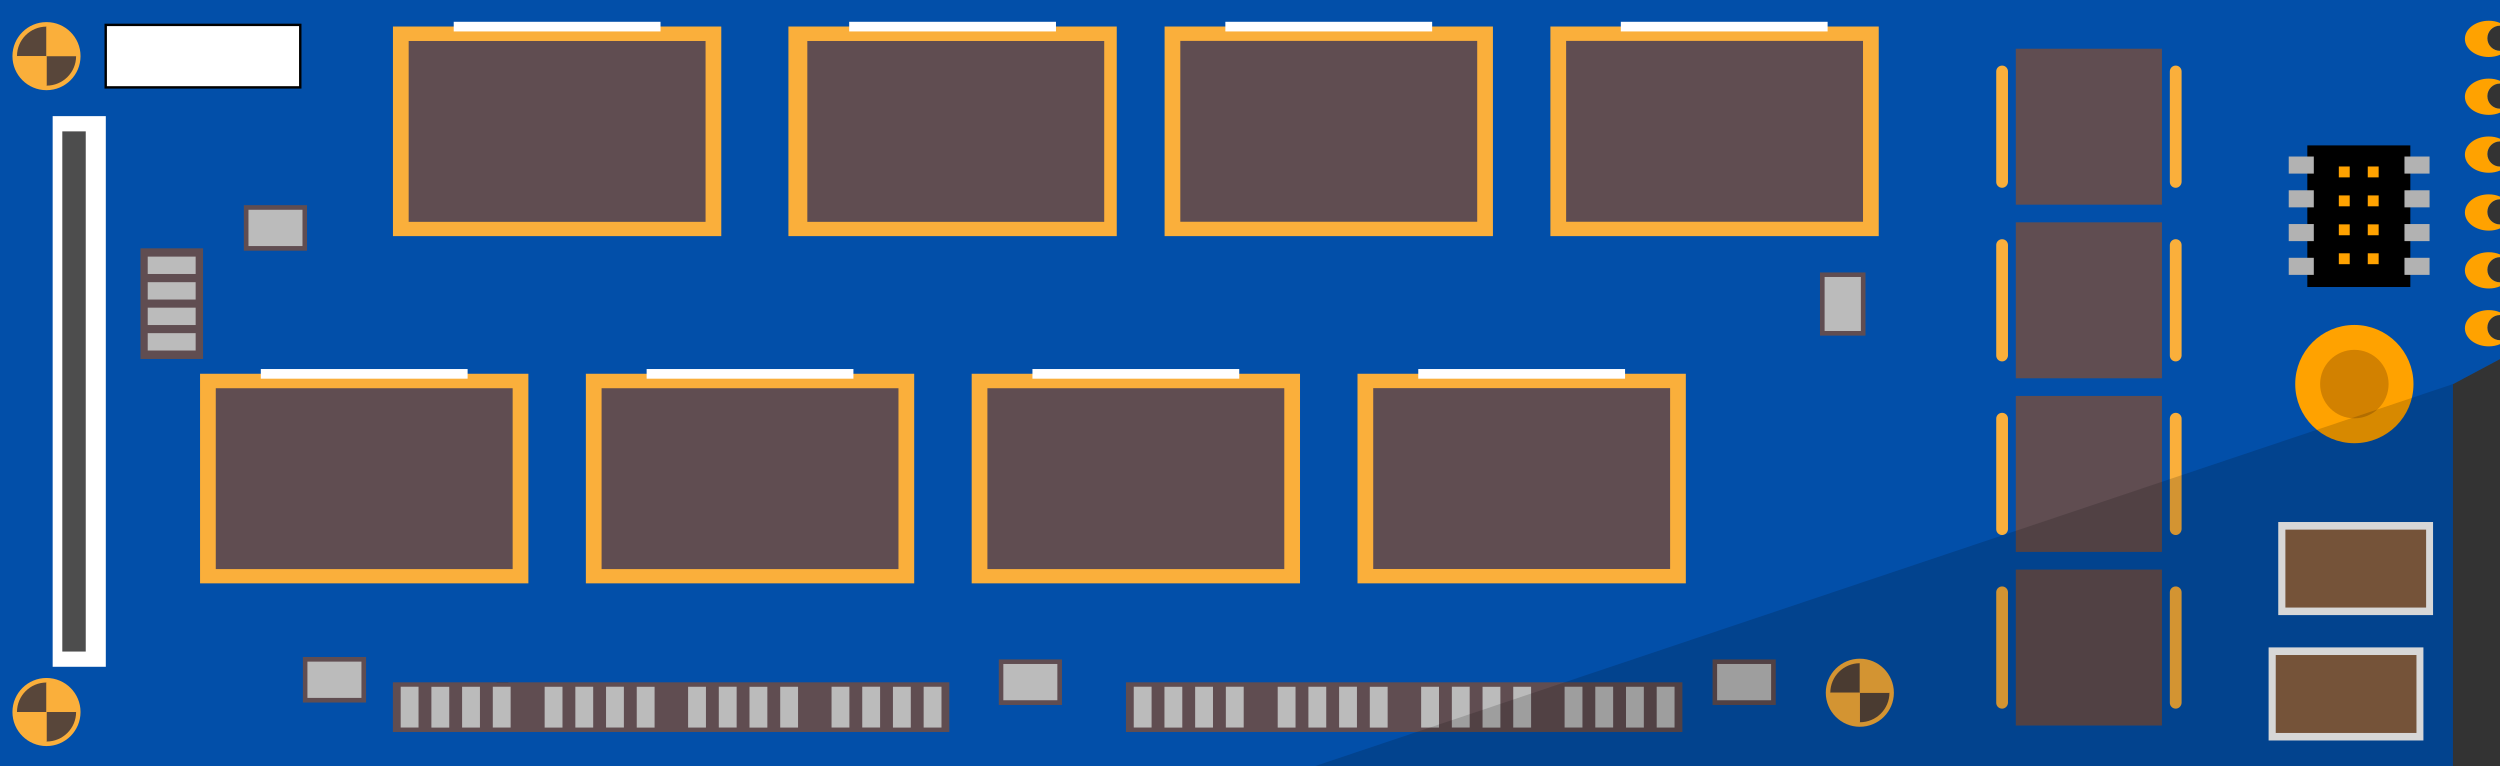 <?xml version="1.0" encoding="utf-8"?>
<!-- Generator: Adobe Illustrator 27.3.1, SVG Export Plug-In . SVG Version: 6.00 Build 0)  -->
<svg version="1.1" id="Layer_1" xmlns="http://www.w3.org/2000/svg" xmlns:xlink="http://www.w3.org/1999/xlink" x="0px" y="0px"
	 viewBox="0 0 259.19 79.45" style="enable-background:new 0 0 259.19 79.45;" xml:space="preserve">
<rect x="0" y="0" width="259.19" height="79.45" fill="#333333" stroke="none"/>
<style type="text/css">
	.st0{fill:#024FA9;}
	.st1{fill:#FFA200;}
	.st2{fill:#FFFFFF;}
	.st3{fill:#604D51;}
	.st4{fill:#FAAF3B;}
	.st5{fill:#D28100;}
	.st6{fill:#B2B2B2;}
	.st7{fill:#58463A;}
	.st8{fill:#BBBBBB;}
	.st9{fill:none;stroke:#000000;stroke-width:0.01;stroke-miterlimit:10;}
	.st10{opacity:0.16;}
	.st11{fill:#755339;}
	.st12{fill:#4D4D4D;}
	.st13{fill:#FFFFFF;stroke:#000000;stroke-width:0.25;stroke-miterlimit:10;}
</style>
<path class="st0" d="M259.19,0v2.66c-0.72,0-1.31,0.58-1.31,1.31c0,0.72,0.59,1.3,1.31,1.3l0,3.39c-0.72,0-1.31,0.58-1.31,1.31
	c0,0.72,0.59,1.3,1.31,1.3v3.39c-0.72,0-1.31,0.58-1.31,1.31c0,0.72,0.59,1.3,1.31,1.3v3.39c-0.72,0-1.31,0.58-1.31,1.31
	c0,0.72,0.59,1.3,1.31,1.3v3.39c-0.72,0-1.31,0.58-1.31,1.31c0,0.72,0.59,1.3,1.31,1.3v3.39c-0.72,0-1.31,0.58-1.31,1.31
	c0,0.72,0.59,1.3,1.31,1.3l0,1.96l-4.88,2.6l0,39.62L0,79.45L0,0L259.19,0z"/>
<path class="st1" d="M257.88,3.97c0,0.72,0.59,1.3,1.31,1.3v0.41c-0.35,0.15-0.74,0.23-1.16,0.23c-1.37,0-2.48-0.84-2.48-1.88
	c0-1.04,1.11-1.88,2.48-1.88c0.42,0,0.81,0.08,1.16,0.23v0.28C258.47,2.66,257.88,3.24,257.88,3.97z"/>
<path class="st1" d="M257.88,9.97c0,0.72,0.59,1.3,1.31,1.3v0.41c-0.35,0.15-0.74,0.23-1.16,0.23c-1.37,0-2.48-0.84-2.48-1.88
	c0-1.04,1.11-1.88,2.48-1.88c0.42,0,0.81,0.08,1.16,0.23v0.28C258.47,8.66,257.88,9.24,257.88,9.97z"/>
<path class="st1" d="M257.88,15.97c0,0.72,0.59,1.3,1.31,1.3v0.41c-0.35,0.15-0.74,0.23-1.16,0.23c-1.37,0-2.48-0.84-2.48-1.88
	s1.11-1.88,2.48-1.88c0.42,0,0.81,0.08,1.16,0.23v0.28C258.47,14.66,257.88,15.24,257.88,15.97z"/>
<path class="st1" d="M257.88,21.97c0,0.72,0.59,1.3,1.31,1.3v0.41c-0.35,0.15-0.74,0.23-1.16,0.23c-1.37,0-2.48-0.84-2.48-1.88
	s1.11-1.88,2.48-1.88c0.42,0,0.81,0.08,1.16,0.23v0.28C258.47,20.66,257.88,21.24,257.88,21.97z"/>
<path class="st1" d="M257.88,27.97c0,0.72,0.59,1.3,1.31,1.3v0.41c-0.35,0.15-0.74,0.23-1.16,0.23c-1.37,0-2.48-0.84-2.48-1.88
	s1.11-1.88,2.48-1.88c0.42,0,0.81,0.08,1.16,0.23v0.28C258.47,26.66,257.88,27.24,257.88,27.97z"/>
<path class="st1" d="M257.88,33.97c0,0.72,0.59,1.3,1.31,1.3v0.41c-0.35,0.15-0.74,0.23-1.16,0.23c-1.37,0-2.48-0.84-2.48-1.88
	c0-1.04,1.11-1.88,2.48-1.88c0.42,0,0.81,0.08,1.16,0.23v0.28C258.47,32.66,257.88,33.24,257.88,33.97z"/>
<rect x="5.46" y="12.04" class="st2" width="5.51" height="57.09"/>
<rect x="208.99" y="59.05" class="st3" width="15.15" height="16.17"/>
<rect x="208.99" y="41.05" class="st3" width="15.15" height="16.17"/>
<rect x="208.99" y="23.05" class="st3" width="15.15" height="16.17"/>
<rect x="208.99" y="5.05" class="st3" width="15.15" height="16.17"/>
<rect x="160.74" y="2.75" class="st4" width="34.04" height="21.73"/>
<rect x="120.74" y="2.75" class="st4" width="34.04" height="21.73"/>
<rect x="81.74" y="2.75" class="st4" width="34.04" height="21.73"/>
<rect x="40.74" y="2.75" class="st4" width="34.04" height="21.73"/>
<rect x="20.74" y="38.75" class="st4" width="34.04" height="21.73"/>
<rect x="60.74" y="38.75" class="st4" width="34.04" height="21.73"/>
<rect x="100.74" y="38.75" class="st4" width="34.04" height="21.73"/>
<rect x="140.74" y="38.75" class="st4" width="34.04" height="21.73"/>
<rect x="142.37" y="40.24" class="st3" width="30.78" height="18.75"/>
<rect x="102.37" y="40.25" class="st3" width="30.78" height="18.75"/>
<rect x="62.37" y="40.25" class="st3" width="30.78" height="18.75"/>
<rect x="22.37" y="40.25" class="st3" width="30.78" height="18.75"/>
<rect x="122.37" y="4.24" class="st3" width="30.78" height="18.75"/>
<rect x="42.37" y="4.25" class="st3" width="30.78" height="18.75"/>
<rect x="83.7" y="4.25" class="st3" width="30.78" height="18.75"/>
<rect x="236.2" y="54.12" class="st2" width="16.05" height="9.65"/>
<rect x="235.2" y="67.12" class="st2" width="16.05" height="9.65"/>
<circle class="st1" cx="244.09" cy="39.82" r="6.13"/>
<circle class="st5" cx="244.09" cy="39.82" r="3.55"/>
<rect x="237.21" y="17.07" transform="matrix(3.483435e-06 1 -1 3.483435e-06 266.963 -222.135)" width="14.68" height="10.68"/>
<rect x="249.7" y="15.82" transform="matrix(2.525833e-06 1 -1 2.525833e-06 267.706 -233.472)" class="st6" width="1.77" height="2.6"/>
<rect x="249.7" y="19.32" transform="matrix(2.525833e-06 1 -1 2.525833e-06 271.206 -229.972)" class="st6" width="1.77" height="2.6"/>
<rect x="237.7" y="15.82" transform="matrix(2.525835e-06 1 -1 2.525835e-06 255.706 -221.472)" class="st6" width="1.77" height="2.6"/>
<rect x="237.7" y="19.32" transform="matrix(2.525835e-06 1 -1 2.525835e-06 259.206 -217.972)" class="st6" width="1.77" height="2.6"/>
<rect x="249.7" y="22.82" transform="matrix(2.525833e-06 1 -1 2.525833e-06 274.706 -226.472)" class="st6" width="1.77" height="2.6"/>
<rect x="249.7" y="26.32" transform="matrix(2.525833e-06 1 -1 2.525833e-06 278.206 -222.972)" class="st6" width="1.77" height="2.6"/>
<rect x="237.7" y="22.82" transform="matrix(2.525835e-06 1 -1 2.525835e-06 262.706 -214.472)" class="st6" width="1.77" height="2.6"/>
<rect x="237.7" y="26.32" transform="matrix(2.525835e-06 1 -1 2.525835e-06 266.206 -210.972)" class="st6" width="1.77" height="2.6"/>
<rect x="245.48" y="17.26" class="st1" width="1.13" height="1.13"/>
<rect x="245.48" y="20.26" class="st1" width="1.13" height="1.13"/>
<rect x="245.48" y="23.26" class="st1" width="1.13" height="1.13"/>
<rect x="245.48" y="26.26" class="st1" width="1.13" height="1.13"/>
<rect x="242.48" y="26.26" class="st1" width="1.13" height="1.13"/>
<rect x="242.48" y="23.26" class="st1" width="1.13" height="1.13"/>
<rect x="242.48" y="20.26" class="st1" width="1.13" height="1.13"/>
<rect x="242.48" y="17.26" class="st1" width="1.13" height="1.13"/>
<path class="st4" d="M207.57,19.47L207.57,19.47c-0.34,0-0.61-0.27-0.61-0.61l0-11.45c0-0.34,0.27-0.61,0.61-0.61l0,0
	c0.34,0,0.61,0.27,0.61,0.61l0,11.45C208.17,19.19,207.9,19.47,207.57,19.47z"/>
<path class="st4" d="M225.57,19.47L225.57,19.47c-0.34,0-0.61-0.27-0.61-0.61l0-11.45c0-0.34,0.27-0.61,0.61-0.61l0,0
	c0.34,0,0.61,0.27,0.61,0.61l0,11.45C226.17,19.19,225.9,19.47,225.57,19.47z"/>
<path class="st4" d="M207.57,37.47L207.57,37.47c-0.34,0-0.61-0.27-0.61-0.61l0-11.45c0-0.34,0.27-0.61,0.61-0.61l0,0
	c0.34,0,0.61,0.27,0.61,0.61l0,11.45C208.17,37.19,207.9,37.47,207.57,37.47z"/>
<path class="st4" d="M225.57,37.47L225.57,37.47c-0.34,0-0.61-0.27-0.61-0.61l0-11.45c0-0.34,0.27-0.61,0.61-0.61l0,0
	c0.34,0,0.61,0.27,0.61,0.61l0,11.45C226.17,37.19,225.9,37.47,225.57,37.47z"/>
<path class="st4" d="M207.57,55.47L207.57,55.47c-0.34,0-0.61-0.27-0.61-0.61l0-11.45c0-0.34,0.27-0.61,0.61-0.61l0,0
	c0.34,0,0.61,0.27,0.61,0.61l0,11.45C208.17,55.19,207.9,55.47,207.57,55.47z"/>
<path class="st4" d="M225.57,55.47L225.57,55.47c-0.34,0-0.61-0.27-0.61-0.61l0-11.45c0-0.34,0.27-0.61,0.61-0.61l0,0
	c0.34,0,0.61,0.27,0.61,0.61l0,11.45C226.17,55.19,225.9,55.47,225.57,55.47z"/>
<path class="st4" d="M207.57,73.47L207.57,73.47c-0.34,0-0.61-0.27-0.61-0.61l0-11.45c0-0.34,0.27-0.61,0.61-0.61l0,0
	c0.34,0,0.61,0.27,0.61,0.61l0,11.45C208.17,73.19,207.9,73.47,207.57,73.47z"/>
<path class="st4" d="M225.57,73.47L225.57,73.47c-0.34,0-0.61-0.27-0.61-0.61l0-11.45c0-0.34,0.27-0.61,0.61-0.61l0,0
	c0.34,0,0.61,0.27,0.61,0.61l0,11.45C226.17,73.19,225.9,73.47,225.57,73.47z"/>
<rect x="162.37" y="4.24" class="st3" width="30.78" height="18.75"/>
<circle class="st4" cx="4.82" cy="73.82" r="3.53"/>
<path class="st7" d="M4.82,70.76l0,3.06H1.76C1.76,72.13,3.13,70.76,4.82,70.76z"/>
<path class="st7" d="M7.89,73.82c0,1.69-1.37,3.06-3.07,3.06l0-3.06L7.89,73.82z"/>
<path class="st4" d="M4.82,73.82l0,3.06c-1.69,0-3.06-1.37-3.06-3.06H4.82z"/>
<path class="st4" d="M7.89,73.82l-3.07,0l0-3.06C6.52,70.76,7.89,72.13,7.89,73.82z"/>
<circle class="st4" cx="192.82" cy="71.82" r="3.53"/>
<path class="st7" d="M192.82,68.76l0,3.06l-3.06,0C189.76,70.13,191.13,68.76,192.82,68.76z"/>
<path class="st7" d="M195.89,71.82c0,1.69-1.37,3.06-3.07,3.06v-3.06H195.89z"/>
<path class="st4" d="M192.82,71.82v3.06c-1.69,0-3.06-1.37-3.06-3.06L192.82,71.82z"/>
<path class="st4" d="M195.89,71.82h-3.07l0-3.06C194.52,68.76,195.89,70.13,195.89,71.82z"/>
<circle class="st4" cx="4.82" cy="5.82" r="3.53"/>
<path class="st7" d="M4.82,2.76l0,3.06l-3.06,0C1.76,4.13,3.13,2.76,4.82,2.76z"/>
<path class="st7" d="M7.89,5.82c0,1.69-1.37,3.06-3.07,3.06l0-3.06L7.89,5.82z"/>
<path class="st4" d="M4.82,5.82l0,3.06c-1.69,0-3.06-1.37-3.06-3.06L4.82,5.82z"/>
<path class="st4" d="M7.89,5.82l-3.07,0l0-3.06C6.52,2.76,7.89,4.13,7.89,5.82z"/>
<rect x="116.73" y="70.74" transform="matrix(-1 2.075661e-06 -2.075661e-06 -1 291.154 146.629)" class="st3" width="57.69" height="5.15"/>
<rect x="40.73" y="70.74" transform="matrix(-1 2.075661e-06 -2.075661e-06 -1 139.154 146.629)" class="st3" width="57.69" height="5.15"/>
<rect x="164.2" y="72.39" transform="matrix(2.865126e-06 1 -1 2.865126e-06 239.633 -93.005)" class="st8" width="4.23" height="1.85"/>
<rect x="167.39" y="72.39" transform="matrix(2.865128e-06 1 -1 2.865128e-06 242.816 -96.189)" class="st8" width="4.23" height="1.85"/>
<rect x="170.57" y="72.39" transform="matrix(2.865128e-06 1 -1 2.865128e-06 246 -99.371)" class="st8" width="4.23" height="1.85"/>
<rect x="161.02" y="72.39" transform="matrix(2.865127e-06 1 -1 2.865127e-06 236.451 -89.823)" class="st8" width="4.23" height="1.85"/>
<rect x="149.33" y="72.39" transform="matrix(2.865127e-06 1 -1 2.865127e-06 224.761 -78.133)" class="st8" width="4.23" height="1.85"/>
<rect x="152.52" y="72.39" transform="matrix(2.865126e-06 1 -1 2.865126e-06 227.944 -81.316)" class="st8" width="4.23" height="1.85"/>
<rect x="155.7" y="72.39" transform="matrix(2.865128e-06 1 -1 2.865128e-06 231.127 -84.499)" class="st8" width="4.23" height="1.85"/>
<rect x="146.15" y="72.39" transform="matrix(2.865127e-06 1 -1 2.865127e-06 221.578 -74.95)" class="st8" width="4.23" height="1.85"/>
<rect x="134.46" y="72.39" transform="matrix(2.865127e-06 1 -1 2.865127e-06 209.889 -63.261)" class="st8" width="4.23" height="1.85"/>
<rect x="137.64" y="72.39" transform="matrix(2.865127e-06 1 -1 2.865127e-06 213.072 -66.444)" class="st8" width="4.23" height="1.85"/>
<rect x="140.83" y="72.39" transform="matrix(2.865129e-06 1 -1 2.865129e-06 216.255 -69.627)" class="st8" width="4.23" height="1.85"/>
<rect x="131.28" y="72.39" transform="matrix(2.865127e-06 1 -1 2.865127e-06 206.706 -60.078)" class="st8" width="4.23" height="1.85"/>
<rect x="119.54" y="72.39" transform="matrix(2.865127e-06 1 -1 2.865127e-06 194.965 -48.337)" class="st8" width="4.23" height="1.85"/>
<rect x="122.72" y="72.39" transform="matrix(2.865127e-06 1 -1 2.865127e-06 198.148 -51.52)" class="st8" width="4.23" height="1.85"/>
<rect x="125.9" y="72.39" transform="matrix(2.865128e-06 1 -1 2.865128e-06 201.331 -54.703)" class="st8" width="4.23" height="1.85"/>
<rect x="116.35" y="72.39" transform="matrix(2.865128e-06 1 -1 2.865128e-06 191.782 -45.154)" class="st8" width="4.23" height="1.85"/>
<rect x="103.55" y="68.36" transform="matrix(-1 3.377373e-06 -3.377373e-06 -1 213.652 141.448)" class="st3" width="6.55" height="4.72"/>
<rect x="104.03" y="68.85" transform="matrix(-1 3.288822e-06 -3.288822e-06 -1 213.652 141.448)" class="st8" width="5.6" height="3.76"/>
<rect x="177.55" y="68.36" transform="matrix(-1 3.377372e-06 -3.377372e-06 -1 361.652 141.448)" class="st3" width="6.55" height="4.72"/>
<rect x="178.03" y="68.85" transform="matrix(-1 3.288822e-06 -3.288822e-06 -1 361.652 141.448)" class="st8" width="5.6" height="3.76"/>
<rect x="88.2" y="72.39" transform="matrix(2.865126e-06 1 -1 2.865126e-06 163.634 -17.005)" class="st8" width="4.23" height="1.85"/>
<rect x="91.39" y="72.39" transform="matrix(2.865127e-06 1 -1 2.865127e-06 166.817 -20.188)" class="st8" width="4.23" height="1.85"/>
<rect x="94.57" y="72.39" transform="matrix(2.865128e-06 1 -1 2.865128e-06 170 -23.371)" class="st8" width="4.23" height="1.85"/>
<rect x="85.02" y="72.39" transform="matrix(2.865127e-06 1 -1 2.865127e-06 160.451 -13.822)" class="st8" width="4.23" height="1.85"/>
<rect x="73.33" y="72.39" transform="matrix(2.865127e-06 1 -1 2.865127e-06 148.762 -2.133)" class="st8" width="4.23" height="1.85"/>
<rect x="76.52" y="72.39" transform="matrix(2.865127e-06 1 -1 2.865127e-06 151.945 -5.316)" class="st8" width="4.23" height="1.85"/>
<rect x="79.7" y="72.39" transform="matrix(2.865128e-06 1 -1 2.865128e-06 155.128 -8.499)" class="st8" width="4.23" height="1.85"/>
<rect x="70.15" y="72.39" transform="matrix(2.865128e-06 1 -1 2.865128e-06 145.579 1.05)" class="st8" width="4.23" height="1.85"/>
<rect x="58.46" y="72.39" transform="matrix(2.865127e-06 1 -1 2.865127e-06 133.889 12.739)" class="st8" width="4.23" height="1.85"/>
<rect x="61.64" y="72.39" transform="matrix(2.865126e-06 1 -1 2.865126e-06 137.072 9.556)" class="st8" width="4.23" height="1.85"/>
<rect x="64.83" y="72.39" transform="matrix(2.865128e-06 1 -1 2.865128e-06 140.255 6.373)" class="st8" width="4.23" height="1.85"/>
<rect x="55.28" y="72.39" transform="matrix(2.865127e-06 1 -1 2.865127e-06 130.706 15.922)" class="st8" width="4.23" height="1.85"/>
<rect x="43.54" y="72.39" transform="matrix(2.865127e-06 1 -1 2.865127e-06 118.965 27.664)" class="st8" width="4.23" height="1.85"/>
<rect x="46.72" y="72.39" transform="matrix(2.865127e-06 1 -1 2.865127e-06 122.148 24.481)" class="st8" width="4.23" height="1.85"/>
<rect x="49.9" y="72.39" transform="matrix(2.865129e-06 1 -1 2.865129e-06 125.331 21.298)" class="st8" width="4.23" height="1.85"/>
<rect x="40.35" y="72.39" transform="matrix(2.865127e-06 1 -1 2.865127e-06 115.782 30.847)" class="st8" width="4.23" height="1.85"/>
<rect x="12.07" y="28.23" transform="matrix(2.075661e-06 1 -1 2.075661e-06 49.282 13.677)" class="st3" width="11.47" height="6.49"/>
<rect x="15.32" y="26.61" transform="matrix(-1 2.729251e-06 -2.729251e-06 -1 35.605 55.015)" class="st8" width="4.97" height="1.8"/>
<rect x="15.32" y="29.25" transform="matrix(-1 2.729251e-06 -2.729251e-06 -1 35.605 60.306)" class="st8" width="4.97" height="1.8"/>
<rect x="15.32" y="31.9" transform="matrix(-1 2.729250e-06 -2.729250e-06 -1 35.605 65.598)" class="st8" width="4.97" height="1.8"/>
<rect x="15.32" y="34.55" transform="matrix(-1 2.729252e-06 -2.729252e-06 -1 35.605 70.89)" class="st8" width="4.97" height="1.8"/>
<rect x="47.04" y="2.26" class="st2" width="21.44" height="1"/>
<rect x="88.04" y="2.26" class="st2" width="21.44" height="1"/>
<rect x="127.04" y="2.26" class="st2" width="21.44" height="1"/>
<rect x="168.04" y="2.26" class="st2" width="21.44" height="1"/>
<line class="st9" x1="52.71" y1="70.74" x2="51.48" y2="70.74"/>
<rect x="31.4" y="68.11" transform="matrix(-1 3.377373e-06 -3.377373e-06 -1 69.353 140.945)" class="st3" width="6.55" height="4.72"/>
<rect x="31.88" y="68.59" transform="matrix(-1 3.288823e-06 -3.288823e-06 -1 69.353 140.945)" class="st8" width="5.6" height="3.76"/>
<rect x="25.28" y="21.27" class="st3" width="6.55" height="4.72"/>
<rect x="25.76" y="21.75" class="st8" width="5.6" height="3.76"/>
<rect x="187.77" y="29.16" transform="matrix(-2.377373e-06 -1 1 -2.377373e-06 159.529 222.566)" class="st3" width="6.55" height="4.72"/>
<rect x="188.25" y="29.64" transform="matrix(-2.288822e-06 -1 1 -2.288822e-06 159.529 222.566)" class="st8" width="5.6" height="3.76"/>
<rect x="147.04" y="38.26" class="st2" width="21.44" height="1"/>
<rect x="107.04" y="38.26" class="st2" width="21.44" height="1"/>
<rect x="67.04" y="38.26" class="st2" width="21.44" height="1"/>
<rect x="27.04" y="38.26" class="st2" width="21.44" height="1"/>
<polygon class="st10" points="254.31,39.82 136.26,79.45 254.31,79.45 "/>
<rect x="236.94" y="54.91" class="st11" width="14.59" height="8.08"/>
<rect x="235.94" y="67.91" class="st11" width="14.59" height="8.08"/>
<rect x="6.46" y="13.62" class="st12" width="2.43" height="53.93"/>
<rect x="10.96" y="2.58" class="st13" width="20.17" height="6.48"/>
</svg>
